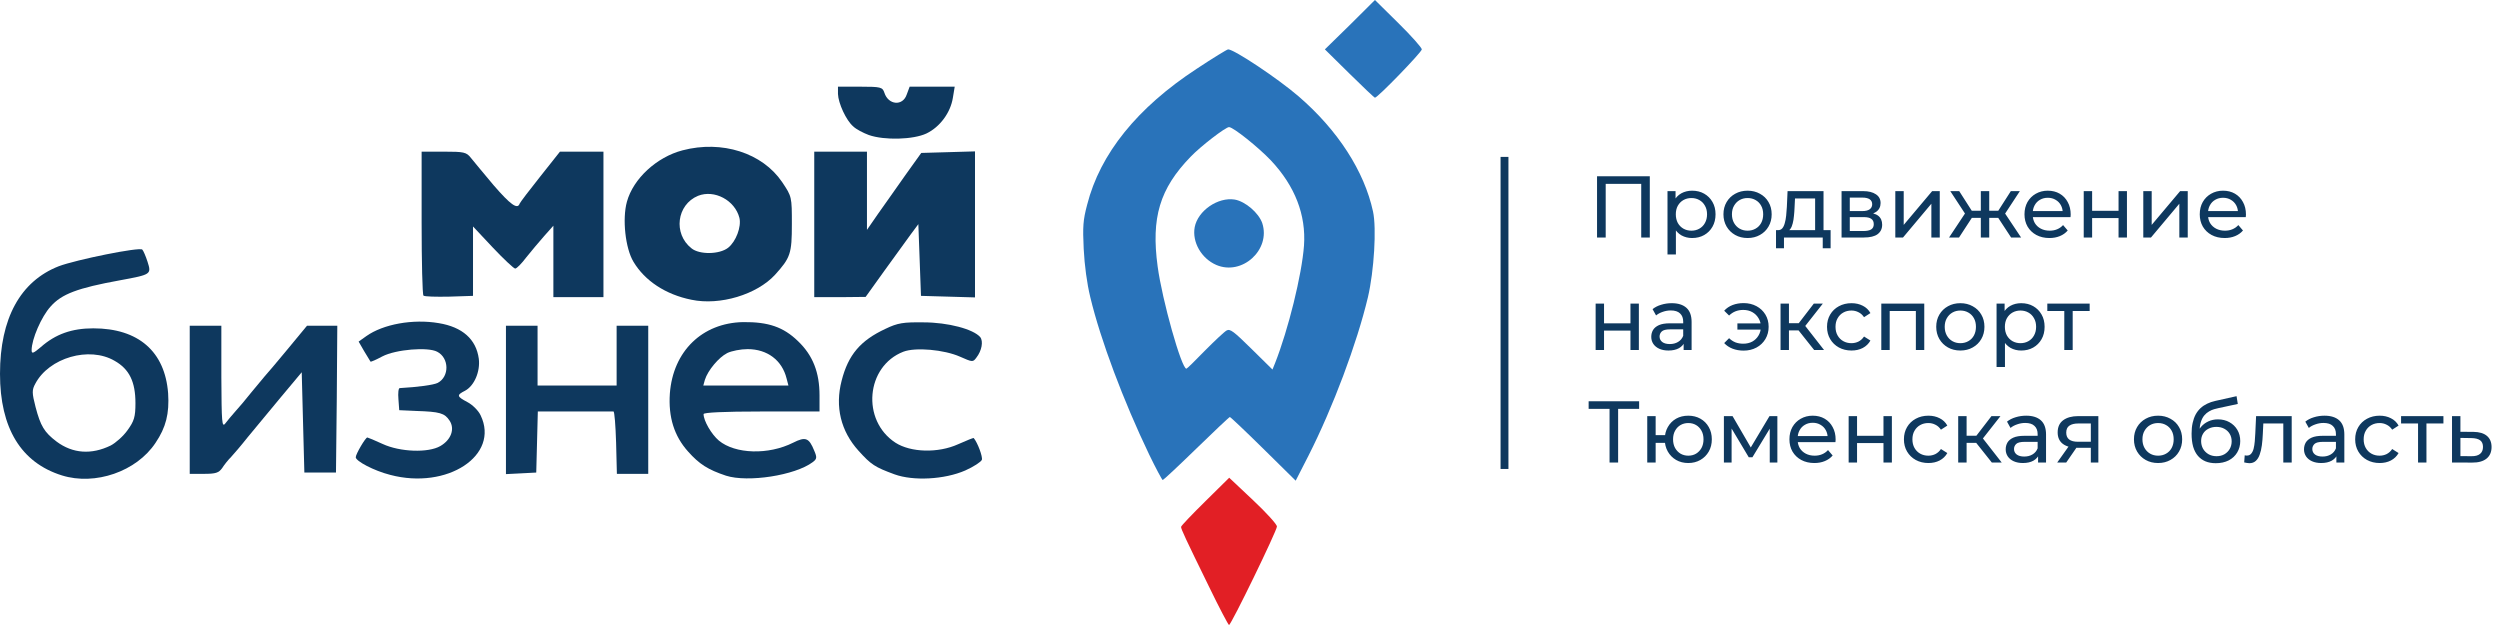 <svg width="200" height="50" viewBox="0 0 200 50" fill="none" xmlns="http://www.w3.org/2000/svg">
<path d="M4.954 38.033C1.686 37.014 0 34.25 0 29.905C0 25.477 1.623 22.505 4.701 21.299C6.071 20.779 11.194 19.74 11.384 19.968C11.468 20.052 11.658 20.488 11.805 20.945C12.122 21.943 12.101 21.964 9.613 22.421C6.177 23.045 4.933 23.523 4.048 24.521C3.31 25.332 2.53 27.14 2.53 28.013C2.53 28.325 2.656 28.284 3.268 27.764C4.448 26.724 5.755 26.267 7.463 26.267C11.068 26.267 13.197 28.117 13.45 31.464C13.555 33.085 13.281 34.187 12.438 35.434C10.92 37.721 7.61 38.864 4.954 38.033ZM8.854 35.642C9.255 35.434 9.866 34.894 10.203 34.416C10.73 33.688 10.836 33.356 10.836 32.254C10.836 30.549 10.351 29.531 9.17 28.866C7.146 27.681 3.921 28.616 2.825 30.695C2.551 31.194 2.551 31.422 2.846 32.566C3.246 34.083 3.542 34.582 4.532 35.331C5.818 36.287 7.315 36.391 8.854 35.642Z" fill="#0E385E"/>
<path d="M31.221 37.991C29.914 37.659 28.459 36.889 28.459 36.578C28.459 36.328 29.239 34.998 29.387 34.998C29.429 34.998 29.977 35.226 30.61 35.517C32.001 36.162 34.257 36.245 35.227 35.684C36.091 35.185 36.407 34.312 35.964 33.647C35.564 33.044 35.184 32.94 33.308 32.877L31.938 32.815L31.875 31.942C31.832 31.443 31.875 31.048 31.98 31.048C33.435 30.965 34.678 30.799 35.016 30.632C35.964 30.134 35.943 28.637 34.974 28.138C34.236 27.743 31.664 27.951 30.589 28.512C30.083 28.782 29.661 28.969 29.64 28.928C29.619 28.886 29.387 28.512 29.134 28.096L28.691 27.327L29.303 26.891C30.652 25.934 33.034 25.498 35.1 25.851C36.997 26.163 38.093 27.14 38.304 28.699C38.431 29.718 37.946 30.861 37.208 31.256C36.512 31.609 36.534 31.713 37.398 32.171C37.798 32.379 38.283 32.857 38.452 33.231C39.991 36.432 35.775 39.197 31.221 37.991Z" fill="#0E385E"/>
<path d="M58.078 38.054C56.645 37.575 55.949 37.139 55.043 36.12C53.925 34.873 53.462 33.356 53.588 31.485C53.841 28.096 56.181 25.831 59.449 25.768C61.472 25.747 62.674 26.163 63.834 27.286C65.035 28.429 65.562 29.801 65.562 31.63V32.919H60.924C57.867 32.919 56.286 33.002 56.286 33.127C56.286 33.667 56.919 34.748 57.509 35.247C58.816 36.328 61.472 36.411 63.454 35.414C64.445 34.915 64.719 35.019 65.14 36.058C65.373 36.599 65.351 36.723 65.014 36.973C63.602 38.033 59.828 38.615 58.078 38.054ZM62.927 30.279C62.569 28.824 61.388 27.93 59.807 27.93C59.259 27.93 58.521 28.076 58.184 28.242C57.509 28.575 56.624 29.635 56.392 30.383L56.265 30.84H59.66H63.074L62.927 30.279Z" fill="#0E385E"/>
<path d="M71.57 37.95C69.989 37.368 69.694 37.181 68.682 36.058C67.27 34.499 66.785 32.545 67.333 30.445C67.86 28.387 68.83 27.244 70.832 26.309C71.823 25.831 72.266 25.768 73.889 25.789C75.829 25.789 77.874 26.329 78.422 26.974C78.674 27.306 78.548 28.055 78.106 28.616C77.831 28.99 77.789 28.969 76.798 28.533C75.534 27.972 73.235 27.764 72.266 28.138C69.273 29.302 68.893 33.626 71.633 35.414C72.856 36.203 75.049 36.266 76.651 35.538C77.304 35.247 77.874 35.019 77.894 35.039C78.211 35.414 78.633 36.557 78.548 36.786C78.485 36.952 77.874 37.347 77.22 37.638C75.555 38.365 73.067 38.49 71.57 37.95Z" fill="#0E385E"/>
<path d="M15.178 31.984V26.059H16.443H17.708V30.175C17.729 33.792 17.75 34.229 18.024 33.875C18.193 33.647 18.551 33.231 18.804 32.94C19.078 32.649 19.669 31.942 20.132 31.36C20.596 30.799 21.081 30.217 21.186 30.092C21.313 29.967 22.114 29.011 22.978 27.972L24.559 26.059H25.782H26.984L26.942 31.942L26.878 37.804H25.613H24.349L24.243 33.792L24.138 29.78L22.451 31.797C21.524 32.919 20.343 34.333 19.816 34.977C19.31 35.621 18.699 36.328 18.488 36.557C18.256 36.786 17.94 37.181 17.771 37.451C17.497 37.825 17.265 37.908 16.317 37.908H15.178V31.984Z" fill="#0E385E"/>
<path d="M40.476 31.984V26.059H41.741H43.005V28.45V30.84H46.168H49.33V28.45V26.059H50.595H51.859V31.984V37.908H50.595H49.351L49.288 35.414C49.245 34.042 49.161 32.919 49.077 32.919C48.971 32.919 47.58 32.919 45.957 32.919H43.026L42.963 35.372L42.9 37.804L41.698 37.867L40.476 37.929V31.984Z" fill="#0E385E"/>
<path d="M55.317 23.98C53.251 23.565 51.586 22.463 50.679 20.945C50.026 19.864 49.773 17.515 50.152 16.143C50.658 14.293 52.534 12.568 54.6 12.027C57.762 11.196 60.988 12.235 62.569 14.564C63.349 15.728 63.349 15.748 63.349 17.931C63.349 20.28 63.243 20.613 62 21.985C60.545 23.565 57.594 24.459 55.317 23.98ZM58.247 19.823C58.88 19.324 59.322 18.139 59.154 17.432C58.795 16.019 57.151 15.146 55.844 15.665C54.136 16.372 53.841 18.7 55.317 19.864C55.949 20.384 57.551 20.363 58.247 19.823Z" fill="#0E385E"/>
<path d="M33.877 23.648C33.793 23.565 33.73 20.945 33.73 17.806V12.132H35.501C37.124 12.132 37.313 12.173 37.672 12.63C37.883 12.901 38.705 13.878 39.485 14.813C40.834 16.372 41.403 16.788 41.572 16.289C41.614 16.185 42.352 15.208 43.216 14.127L44.797 12.132H46.547H48.276V17.952V23.773H46.273H44.27V20.925V18.056L43.532 18.887C43.132 19.345 42.478 20.114 42.099 20.592C41.741 21.07 41.34 21.486 41.214 21.486C41.108 21.486 40.286 20.717 39.422 19.802L37.841 18.118V20.883V23.669L35.943 23.731C34.889 23.752 33.962 23.731 33.877 23.648Z" fill="#0E385E"/>
<path d="M65.14 17.952V12.132H67.249H69.357V15.27V18.389L70.263 17.079C70.769 16.351 71.76 14.979 72.435 14.002L73.7 12.235L75.85 12.173L78 12.111V17.952V23.793L75.85 23.731L73.678 23.669L73.573 20.8L73.468 17.931L72.835 18.784C72.498 19.241 71.549 20.55 70.727 21.694L69.251 23.752L67.207 23.773H65.14V17.952Z" fill="#0E385E"/>
<path d="M69.504 10.801C69.061 10.635 68.493 10.344 68.261 10.115C67.691 9.637 67.059 8.244 67.038 7.517V6.934H68.809C70.474 6.934 70.601 6.976 70.748 7.413C71.064 8.41 72.224 8.514 72.54 7.558L72.772 6.934H74.564H76.377L76.229 7.828C76.04 9.013 75.196 10.157 74.121 10.676C73.067 11.175 70.748 11.238 69.504 10.801Z" fill="#0E385E"/>
<path d="M96.684 46.857C94.826 43.059 94.486 42.336 94.486 42.151C94.486 42.067 95.355 41.16 96.412 40.118L98.337 38.218L100.247 40.017C101.303 41.008 102.156 41.95 102.156 42.118C102.156 42.454 98.491 50 98.321 50C98.269 50 97.519 48.588 96.684 46.857Z" fill="#E21F25"/>
<path d="M91.929 36.353C89.867 32.05 88.043 27.193 87.225 23.782C86.952 22.655 86.765 21.244 86.696 19.916C86.611 18.118 86.645 17.613 86.969 16.387C88.009 12.286 90.992 8.605 95.747 5.496C97.042 4.639 98.167 3.95 98.252 3.95C98.73 3.95 102.241 6.286 103.894 7.714C107.03 10.42 109.144 13.697 109.842 16.924C110.132 18.252 109.928 21.664 109.433 23.782C108.547 27.496 106.638 32.588 104.678 36.454L103.655 38.454L101.081 35.916C99.65 34.504 98.44 33.361 98.389 33.361C98.338 33.361 97.128 34.504 95.713 35.882C94.281 37.277 93.071 38.403 93.02 38.403C92.969 38.403 92.475 37.479 91.929 36.353ZM96.395 28.05C97.179 27.261 97.946 26.538 98.133 26.437C98.406 26.286 98.696 26.504 100.127 27.916L101.798 29.563L102.002 29.059C103.059 26.387 104.149 21.983 104.32 19.647C104.491 17.193 103.604 14.891 101.678 12.84C100.69 11.798 98.662 10.168 98.321 10.168C98.048 10.168 96.053 11.697 95.236 12.555C92.781 15.092 92.082 17.412 92.611 21.311C92.969 24 94.52 29.496 94.912 29.496C94.963 29.496 95.628 28.84 96.395 28.05Z" fill="#2973BA"/>
<path d="M97.298 21.193C96.105 20.672 95.355 19.361 95.577 18.168C95.832 16.857 97.434 15.748 98.781 15.966C99.633 16.118 100.69 17.025 100.98 17.849C101.678 19.983 99.36 22.084 97.298 21.193Z" fill="#2973BA"/>
<path d="M107.95 5.882L105.99 3.95L108.002 1.983L109.996 0L111.87 1.849C112.893 2.857 113.745 3.815 113.745 3.95C113.745 4.168 110.217 7.815 109.996 7.815C109.944 7.815 109.024 6.941 107.95 5.882Z" fill="#2973BA"/>
<path d="M127.763 19V14.1H131.984V19H131.298V14.527L131.466 14.709H128.281L128.456 14.527V19H127.763ZM135.367 19.042C135.059 19.042 134.777 18.972 134.52 18.832C134.268 18.687 134.065 18.475 133.911 18.195C133.762 17.915 133.687 17.565 133.687 17.145C133.687 16.725 133.759 16.375 133.904 16.095C134.053 15.815 134.254 15.605 134.506 15.465C134.763 15.325 135.05 15.255 135.367 15.255C135.731 15.255 136.053 15.334 136.333 15.493C136.613 15.652 136.835 15.873 136.998 16.158C137.161 16.438 137.243 16.767 137.243 17.145C137.243 17.523 137.161 17.854 136.998 18.139C136.835 18.424 136.613 18.645 136.333 18.804C136.053 18.963 135.731 19.042 135.367 19.042ZM133.4 20.358V15.29H134.044V16.291L134.002 17.152L134.072 18.013V20.358H133.4ZM135.311 18.454C135.549 18.454 135.761 18.4 135.948 18.293C136.139 18.186 136.289 18.034 136.396 17.838C136.508 17.637 136.564 17.406 136.564 17.145C136.564 16.879 136.508 16.65 136.396 16.459C136.289 16.263 136.139 16.111 135.948 16.004C135.761 15.897 135.549 15.843 135.311 15.843C135.078 15.843 134.865 15.897 134.674 16.004C134.487 16.111 134.338 16.263 134.226 16.459C134.119 16.65 134.065 16.879 134.065 17.145C134.065 17.406 134.119 17.637 134.226 17.838C134.338 18.034 134.487 18.186 134.674 18.293C134.865 18.4 135.078 18.454 135.311 18.454ZM139.808 19.042C139.435 19.042 139.104 18.96 138.814 18.797C138.525 18.634 138.296 18.41 138.128 18.125C137.96 17.836 137.876 17.509 137.876 17.145C137.876 16.776 137.96 16.45 138.128 16.165C138.296 15.88 138.525 15.659 138.814 15.5C139.104 15.337 139.435 15.255 139.808 15.255C140.177 15.255 140.506 15.337 140.795 15.5C141.089 15.659 141.318 15.88 141.481 16.165C141.649 16.445 141.733 16.772 141.733 17.145C141.733 17.514 141.649 17.84 141.481 18.125C141.318 18.41 141.089 18.634 140.795 18.797C140.506 18.96 140.177 19.042 139.808 19.042ZM139.808 18.454C140.046 18.454 140.259 18.4 140.445 18.293C140.637 18.186 140.786 18.034 140.893 17.838C141.001 17.637 141.054 17.406 141.054 17.145C141.054 16.879 141.001 16.65 140.893 16.459C140.786 16.263 140.637 16.111 140.445 16.004C140.259 15.897 140.046 15.843 139.808 15.843C139.57 15.843 139.358 15.897 139.171 16.004C138.985 16.111 138.835 16.263 138.723 16.459C138.611 16.65 138.555 16.879 138.555 17.145C138.555 17.406 138.611 17.637 138.723 17.838C138.835 18.034 138.985 18.186 139.171 18.293C139.358 18.4 139.57 18.454 139.808 18.454ZM145.21 18.685V15.878H143.6L143.565 16.592C143.556 16.825 143.54 17.052 143.516 17.271C143.498 17.486 143.465 17.684 143.418 17.866C143.376 18.048 143.313 18.197 143.229 18.314C143.145 18.431 143.033 18.503 142.893 18.531L142.228 18.412C142.373 18.417 142.49 18.37 142.578 18.272C142.667 18.169 142.735 18.029 142.781 17.852C142.833 17.675 142.87 17.474 142.893 17.25C142.917 17.021 142.935 16.786 142.949 16.543L143.005 15.29H145.882V18.685H145.21ZM142.081 19.861V18.412H146.449V19.861H145.819V19H142.718V19.861H142.081ZM147.325 19V15.29H149.047C149.481 15.29 149.821 15.374 150.069 15.542C150.321 15.705 150.447 15.939 150.447 16.242C150.447 16.545 150.328 16.781 150.09 16.949C149.856 17.112 149.546 17.194 149.159 17.194L149.264 17.012C149.707 17.012 150.036 17.094 150.251 17.257C150.465 17.42 150.573 17.661 150.573 17.978C150.573 18.3 150.451 18.552 150.209 18.734C149.971 18.911 149.604 19 149.11 19H147.325ZM147.983 18.482H149.061C149.341 18.482 149.551 18.44 149.691 18.356C149.831 18.267 149.901 18.127 149.901 17.936C149.901 17.74 149.835 17.598 149.705 17.509C149.579 17.416 149.378 17.369 149.103 17.369H147.983V18.482ZM147.983 16.886H148.991C149.247 16.886 149.441 16.839 149.572 16.746C149.707 16.648 149.775 16.513 149.775 16.34C149.775 16.163 149.707 16.03 149.572 15.941C149.441 15.852 149.247 15.808 148.991 15.808H147.983V16.886ZM151.625 19V15.29H152.297V17.992L154.572 15.29H155.181V19H154.509V16.298L152.241 19H151.625ZM160.888 19L159.705 17.194L160.258 16.858L161.686 19H160.888ZM158.935 17.432V16.858H160.139V17.432H158.935ZM160.321 17.222L159.684 17.138L160.867 15.29H161.588L160.321 17.222ZM156.723 19H155.925L157.346 16.858L157.899 17.194L156.723 19ZM159.138 19H158.466V15.29H159.138V19ZM158.669 17.432H157.472V16.858H158.669V17.432ZM157.29 17.222L156.023 15.29H156.737L157.92 17.138L157.29 17.222ZM163.954 19.042C163.558 19.042 163.208 18.96 162.904 18.797C162.606 18.634 162.372 18.41 162.204 18.125C162.041 17.84 161.959 17.514 161.959 17.145C161.959 16.776 162.039 16.45 162.197 16.165C162.361 15.88 162.582 15.659 162.862 15.5C163.147 15.337 163.467 15.255 163.821 15.255C164.181 15.255 164.498 15.334 164.773 15.493C165.049 15.652 165.263 15.876 165.417 16.165C165.576 16.45 165.655 16.783 165.655 17.166C165.655 17.194 165.653 17.227 165.648 17.264C165.648 17.301 165.646 17.336 165.641 17.369H162.484V16.886H165.291L165.018 17.054C165.023 16.816 164.974 16.604 164.871 16.417C164.769 16.23 164.626 16.086 164.444 15.983C164.267 15.876 164.059 15.822 163.821 15.822C163.588 15.822 163.38 15.876 163.198 15.983C163.016 16.086 162.874 16.233 162.771 16.424C162.669 16.611 162.617 16.825 162.617 17.068V17.18C162.617 17.427 162.673 17.649 162.785 17.845C162.902 18.036 163.063 18.186 163.268 18.293C163.474 18.4 163.709 18.454 163.975 18.454C164.195 18.454 164.393 18.417 164.57 18.342C164.752 18.267 164.911 18.155 165.046 18.006L165.417 18.44C165.249 18.636 165.039 18.785 164.787 18.888C164.54 18.991 164.262 19.042 163.954 19.042ZM166.698 19V15.29H167.37V16.865H169.484V15.29H170.156V19H169.484V17.446H167.37V19H166.698ZM171.463 19V15.29H172.135V17.992L174.41 15.29H175.019V19H174.347V16.298L172.079 19H171.463ZM177.975 19.042C177.578 19.042 177.228 18.96 176.925 18.797C176.626 18.634 176.393 18.41 176.225 18.125C176.062 17.84 175.98 17.514 175.98 17.145C175.98 16.776 176.059 16.45 176.218 16.165C176.381 15.88 176.603 15.659 176.883 15.5C177.168 15.337 177.487 15.255 177.842 15.255C178.201 15.255 178.519 15.334 178.794 15.493C179.069 15.652 179.284 15.876 179.438 16.165C179.597 16.45 179.676 16.783 179.676 17.166C179.676 17.194 179.674 17.227 179.669 17.264C179.669 17.301 179.667 17.336 179.662 17.369H176.505V16.886H179.312L179.039 17.054C179.044 16.816 178.995 16.604 178.892 16.417C178.789 16.23 178.647 16.086 178.465 15.983C178.288 15.876 178.08 15.822 177.842 15.822C177.609 15.822 177.401 15.876 177.219 15.983C177.037 16.086 176.895 16.233 176.792 16.424C176.689 16.611 176.638 16.825 176.638 17.068V17.18C176.638 17.427 176.694 17.649 176.806 17.845C176.923 18.036 177.084 18.186 177.289 18.293C177.494 18.4 177.73 18.454 177.996 18.454C178.215 18.454 178.414 18.417 178.591 18.342C178.773 18.267 178.932 18.155 179.067 18.006L179.438 18.44C179.27 18.636 179.06 18.785 178.808 18.888C178.561 18.991 178.283 19.042 177.975 19.042ZM127.651 28V24.29H128.323V25.865H130.437V24.29H131.109V28H130.437V26.446H128.323V28H127.651ZM134.691 28V27.216L134.656 27.069V25.732C134.656 25.447 134.572 25.228 134.404 25.074C134.24 24.915 133.993 24.836 133.662 24.836C133.442 24.836 133.228 24.873 133.018 24.948C132.808 25.018 132.63 25.114 132.486 25.235L132.206 24.731C132.397 24.577 132.626 24.46 132.892 24.381C133.162 24.297 133.445 24.255 133.739 24.255C134.247 24.255 134.639 24.379 134.915 24.626C135.19 24.873 135.328 25.251 135.328 25.76V28H134.691ZM133.473 28.042C133.197 28.042 132.955 27.995 132.745 27.902C132.539 27.809 132.381 27.68 132.269 27.517C132.157 27.349 132.101 27.16 132.101 26.95C132.101 26.749 132.147 26.567 132.241 26.404C132.339 26.241 132.495 26.11 132.71 26.012C132.929 25.914 133.223 25.865 133.592 25.865H134.768V26.348H133.62C133.284 26.348 133.057 26.404 132.941 26.516C132.824 26.628 132.766 26.763 132.766 26.922C132.766 27.104 132.838 27.251 132.983 27.363C133.127 27.47 133.328 27.524 133.585 27.524C133.837 27.524 134.056 27.468 134.243 27.356C134.434 27.244 134.572 27.081 134.656 26.866L134.789 27.328C134.7 27.547 134.544 27.722 134.32 27.853C134.096 27.979 133.813 28.042 133.473 28.042ZM138.992 26.369V25.872H141.071V26.369H138.992ZM139.489 24.248C139.871 24.248 140.214 24.33 140.518 24.493C140.821 24.656 141.059 24.88 141.232 25.165C141.404 25.45 141.491 25.776 141.491 26.145C141.491 26.509 141.404 26.836 141.232 27.125C141.059 27.414 140.821 27.641 140.518 27.804C140.214 27.967 139.871 28.049 139.489 28.049C139.171 28.049 138.877 27.998 138.607 27.895C138.341 27.792 138.117 27.643 137.935 27.447L138.327 27.055C138.481 27.204 138.651 27.316 138.838 27.391C139.029 27.461 139.237 27.496 139.461 27.496C139.731 27.496 139.972 27.44 140.182 27.328C140.392 27.211 140.557 27.05 140.679 26.845C140.805 26.64 140.868 26.406 140.868 26.145C140.868 25.884 140.805 25.653 140.679 25.452C140.557 25.247 140.392 25.086 140.182 24.969C139.972 24.852 139.731 24.794 139.461 24.794C139.237 24.794 139.029 24.831 138.838 24.906C138.651 24.981 138.481 25.093 138.327 25.242L137.935 24.857C138.117 24.656 138.341 24.505 138.607 24.402C138.877 24.299 139.171 24.248 139.489 24.248ZM145.132 28L143.697 26.194L144.25 25.858L145.923 28H145.132ZM142.444 28V24.29H143.116V28H142.444ZM142.913 26.432V25.858H144.138V26.432H142.913ZM144.306 26.222L143.683 26.138L145.104 24.29H145.825L144.306 26.222ZM148.122 28.042C147.744 28.042 147.405 27.96 147.107 27.797C146.813 27.634 146.582 27.41 146.414 27.125C146.246 26.84 146.162 26.514 146.162 26.145C146.162 25.776 146.246 25.45 146.414 25.165C146.582 24.88 146.813 24.659 147.107 24.5C147.405 24.337 147.744 24.255 148.122 24.255C148.458 24.255 148.756 24.323 149.018 24.458C149.284 24.589 149.489 24.785 149.634 25.046L149.123 25.375C149.001 25.193 148.852 25.06 148.675 24.976C148.502 24.887 148.315 24.843 148.115 24.843C147.872 24.843 147.655 24.897 147.464 25.004C147.272 25.111 147.121 25.263 147.009 25.459C146.897 25.65 146.841 25.879 146.841 26.145C146.841 26.411 146.897 26.642 147.009 26.838C147.121 27.034 147.272 27.186 147.464 27.293C147.655 27.4 147.872 27.454 148.115 27.454C148.315 27.454 148.502 27.412 148.675 27.328C148.852 27.239 149.001 27.104 149.123 26.922L149.634 27.244C149.489 27.501 149.284 27.699 149.018 27.839C148.756 27.974 148.458 28.042 148.122 28.042ZM150.504 28V24.29H153.941V28H153.269V24.71L153.43 24.878H151.015L151.176 24.71V28H150.504ZM156.83 28.042C156.457 28.042 156.125 27.96 155.836 27.797C155.547 27.634 155.318 27.41 155.15 27.125C154.982 26.836 154.898 26.509 154.898 26.145C154.898 25.776 154.982 25.45 155.15 25.165C155.318 24.88 155.547 24.659 155.836 24.5C156.125 24.337 156.457 24.255 156.83 24.255C157.199 24.255 157.528 24.337 157.817 24.5C158.111 24.659 158.34 24.88 158.503 25.165C158.671 25.445 158.755 25.772 158.755 26.145C158.755 26.514 158.671 26.84 158.503 27.125C158.34 27.41 158.111 27.634 157.817 27.797C157.528 27.96 157.199 28.042 156.83 28.042ZM156.83 27.454C157.068 27.454 157.28 27.4 157.467 27.293C157.658 27.186 157.808 27.034 157.915 26.838C158.022 26.637 158.076 26.406 158.076 26.145C158.076 25.879 158.022 25.65 157.915 25.459C157.808 25.263 157.658 25.111 157.467 25.004C157.28 24.897 157.068 24.843 156.83 24.843C156.592 24.843 156.38 24.897 156.193 25.004C156.006 25.111 155.857 25.263 155.745 25.459C155.633 25.65 155.577 25.879 155.577 26.145C155.577 26.406 155.633 26.637 155.745 26.838C155.857 27.034 156.006 27.186 156.193 27.293C156.38 27.4 156.592 27.454 156.83 27.454ZM161.692 28.042C161.384 28.042 161.102 27.972 160.845 27.832C160.593 27.687 160.39 27.475 160.236 27.195C160.087 26.915 160.012 26.565 160.012 26.145C160.012 25.725 160.085 25.375 160.229 25.095C160.379 24.815 160.579 24.605 160.831 24.465C161.088 24.325 161.375 24.255 161.692 24.255C162.056 24.255 162.378 24.334 162.658 24.493C162.938 24.652 163.16 24.873 163.323 25.158C163.487 25.438 163.568 25.767 163.568 26.145C163.568 26.523 163.487 26.854 163.323 27.139C163.16 27.424 162.938 27.645 162.658 27.804C162.378 27.963 162.056 28.042 161.692 28.042ZM159.725 29.358V24.29H160.369V25.291L160.327 26.152L160.397 27.013V29.358H159.725ZM161.636 27.454C161.874 27.454 162.087 27.4 162.273 27.293C162.465 27.186 162.614 27.034 162.721 26.838C162.833 26.637 162.889 26.406 162.889 26.145C162.889 25.879 162.833 25.65 162.721 25.459C162.614 25.263 162.465 25.111 162.273 25.004C162.087 24.897 161.874 24.843 161.636 24.843C161.403 24.843 161.191 24.897 160.999 25.004C160.813 25.111 160.663 25.263 160.551 25.459C160.444 25.65 160.39 25.879 160.39 26.145C160.39 26.406 160.444 26.637 160.551 26.838C160.663 27.034 160.813 27.186 160.999 27.293C161.191 27.4 161.403 27.454 161.636 27.454ZM165.143 28V24.703L165.311 24.878H163.785V24.29H167.173V24.878H165.654L165.815 24.703V28H165.143ZM128.764 37V32.527L128.939 32.709H127.091V32.1H131.13V32.709H129.282L129.45 32.527V37H128.764ZM131.78 37V33.29H132.452V34.809H133.572V35.432H132.452V37H131.78ZM135.063 37.042C134.699 37.042 134.375 36.96 134.09 36.797C133.81 36.634 133.588 36.41 133.425 36.125C133.262 35.836 133.18 35.509 133.18 35.145C133.18 34.776 133.262 34.45 133.425 34.165C133.588 33.876 133.81 33.652 134.09 33.493C134.375 33.334 134.699 33.255 135.063 33.255C135.422 33.255 135.744 33.334 136.029 33.493C136.314 33.652 136.538 33.876 136.701 34.165C136.864 34.45 136.946 34.776 136.946 35.145C136.946 35.514 136.864 35.84 136.701 36.125C136.538 36.41 136.314 36.634 136.029 36.797C135.744 36.96 135.422 37.042 135.063 37.042ZM135.063 36.454C135.296 36.454 135.504 36.4 135.686 36.293C135.868 36.181 136.013 36.029 136.12 35.838C136.227 35.642 136.281 35.411 136.281 35.145C136.281 34.879 136.227 34.65 136.12 34.459C136.013 34.263 135.868 34.111 135.686 34.004C135.504 33.897 135.296 33.843 135.063 33.843C134.834 33.843 134.627 33.897 134.44 34.004C134.258 34.111 134.113 34.263 134.006 34.459C133.899 34.65 133.845 34.879 133.845 35.145C133.845 35.411 133.899 35.642 134.006 35.838C134.113 36.029 134.258 36.181 134.44 36.293C134.627 36.4 134.834 36.454 135.063 36.454ZM137.912 37V33.29H138.605L140.201 36.034H139.921L141.559 33.29H142.189V37H141.58V34.046L141.692 34.109L140.194 36.58H139.9L138.395 34.06L138.528 34.032V37H137.912ZM145.149 37.042C144.752 37.042 144.402 36.96 144.099 36.797C143.8 36.634 143.567 36.41 143.399 36.125C143.235 35.84 143.154 35.514 143.154 35.145C143.154 34.776 143.233 34.45 143.392 34.165C143.555 33.88 143.777 33.659 144.057 33.5C144.341 33.337 144.661 33.255 145.016 33.255C145.375 33.255 145.692 33.334 145.968 33.493C146.243 33.652 146.458 33.876 146.612 34.165C146.77 34.45 146.85 34.783 146.85 35.166C146.85 35.194 146.847 35.227 146.843 35.264C146.843 35.301 146.84 35.336 146.836 35.369H143.679V34.886H146.486L146.213 35.054C146.217 34.816 146.168 34.604 146.066 34.417C145.963 34.23 145.821 34.086 145.639 33.983C145.461 33.876 145.254 33.822 145.016 33.822C144.782 33.822 144.575 33.876 144.393 33.983C144.211 34.086 144.068 34.233 143.966 34.424C143.863 34.611 143.812 34.825 143.812 35.068V35.18C143.812 35.427 143.868 35.649 143.98 35.845C144.096 36.036 144.257 36.186 144.463 36.293C144.668 36.4 144.904 36.454 145.17 36.454C145.389 36.454 145.587 36.417 145.765 36.342C145.947 36.267 146.105 36.155 146.241 36.006L146.612 36.44C146.444 36.636 146.234 36.785 145.982 36.888C145.734 36.991 145.457 37.042 145.149 37.042ZM147.892 37V33.29H148.564V34.865H150.678V33.29H151.35V37H150.678V35.446H148.564V37H147.892ZM154.274 37.042C153.896 37.042 153.558 36.96 153.259 36.797C152.965 36.634 152.734 36.41 152.566 36.125C152.398 35.84 152.314 35.514 152.314 35.145C152.314 34.776 152.398 34.45 152.566 34.165C152.734 33.88 152.965 33.659 153.259 33.5C153.558 33.337 153.896 33.255 154.274 33.255C154.61 33.255 154.909 33.323 155.17 33.458C155.436 33.589 155.641 33.785 155.786 34.046L155.275 34.375C155.154 34.193 155.004 34.06 154.827 33.976C154.654 33.887 154.468 33.843 154.267 33.843C154.024 33.843 153.807 33.897 153.616 34.004C153.425 34.111 153.273 34.263 153.161 34.459C153.049 34.65 152.993 34.879 152.993 35.145C152.993 35.411 153.049 35.642 153.161 35.838C153.273 36.034 153.425 36.186 153.616 36.293C153.807 36.4 154.024 36.454 154.267 36.454C154.468 36.454 154.654 36.412 154.827 36.328C155.004 36.239 155.154 36.104 155.275 35.922L155.786 36.244C155.641 36.501 155.436 36.699 155.17 36.839C154.909 36.974 154.61 37.042 154.274 37.042ZM159.344 37L157.909 35.194L158.462 34.858L160.135 37H159.344ZM156.656 37V33.29H157.328V37H156.656ZM157.125 35.432V34.858H158.35V35.432H157.125ZM158.518 35.222L157.895 35.138L159.316 33.29H160.037L158.518 35.222ZM163.046 37V36.216L163.011 36.069V34.732C163.011 34.447 162.927 34.228 162.759 34.074C162.596 33.915 162.348 33.836 162.017 33.836C161.798 33.836 161.583 33.873 161.373 33.948C161.163 34.018 160.986 34.114 160.841 34.235L160.561 33.731C160.752 33.577 160.981 33.46 161.247 33.381C161.518 33.297 161.8 33.255 162.094 33.255C162.603 33.255 162.995 33.379 163.27 33.626C163.545 33.873 163.683 34.251 163.683 34.76V37H163.046ZM161.828 37.042C161.553 37.042 161.31 36.995 161.1 36.902C160.895 36.809 160.736 36.68 160.624 36.517C160.512 36.349 160.456 36.16 160.456 35.95C160.456 35.749 160.503 35.567 160.596 35.404C160.694 35.241 160.85 35.11 161.065 35.012C161.284 34.914 161.578 34.865 161.947 34.865H163.123V35.348H161.975C161.639 35.348 161.413 35.404 161.296 35.516C161.179 35.628 161.121 35.763 161.121 35.922C161.121 36.104 161.193 36.251 161.338 36.363C161.483 36.47 161.683 36.524 161.94 36.524C162.192 36.524 162.411 36.468 162.598 36.356C162.789 36.244 162.927 36.081 163.011 35.866L163.144 36.328C163.055 36.547 162.899 36.722 162.675 36.853C162.451 36.979 162.169 37.042 161.828 37.042ZM167.266 37V35.698L167.371 35.824H166.188C165.694 35.824 165.306 35.719 165.026 35.509C164.751 35.299 164.613 34.993 164.613 34.592C164.613 34.163 164.76 33.838 165.054 33.619C165.353 33.4 165.75 33.29 166.244 33.29H167.868V37H167.266ZM164.578 37L165.586 35.579H166.279L165.299 37H164.578ZM167.266 35.488V33.689L167.371 33.878H166.265C165.957 33.878 165.719 33.936 165.551 34.053C165.383 34.165 165.299 34.352 165.299 34.613C165.299 35.098 165.612 35.341 166.237 35.341H167.371L167.266 35.488ZM172.648 37.042C172.275 37.042 171.944 36.96 171.654 36.797C171.365 36.634 171.136 36.41 170.968 36.125C170.8 35.836 170.716 35.509 170.716 35.145C170.716 34.776 170.8 34.45 170.968 34.165C171.136 33.88 171.365 33.659 171.654 33.5C171.944 33.337 172.275 33.255 172.648 33.255C173.017 33.255 173.346 33.337 173.635 33.5C173.929 33.659 174.158 33.88 174.321 34.165C174.489 34.445 174.573 34.772 174.573 35.145C174.573 35.514 174.489 35.84 174.321 36.125C174.158 36.41 173.929 36.634 173.635 36.797C173.346 36.96 173.017 37.042 172.648 37.042ZM172.648 36.454C172.886 36.454 173.099 36.4 173.285 36.293C173.477 36.186 173.626 36.034 173.733 35.838C173.841 35.637 173.894 35.406 173.894 35.145C173.894 34.879 173.841 34.65 173.733 34.459C173.626 34.263 173.477 34.111 173.285 34.004C173.099 33.897 172.886 33.843 172.648 33.843C172.41 33.843 172.198 33.897 172.011 34.004C171.825 34.111 171.675 34.263 171.563 34.459C171.451 34.65 171.395 34.879 171.395 35.145C171.395 35.406 171.451 35.637 171.563 35.838C171.675 36.034 171.825 36.186 172.011 36.293C172.198 36.4 172.41 36.454 172.648 36.454ZM177.259 37.056C176.951 37.056 176.678 37.007 176.44 36.909C176.206 36.811 176.006 36.666 175.838 36.475C175.67 36.279 175.541 36.034 175.453 35.74C175.369 35.441 175.327 35.091 175.327 34.69C175.327 34.373 175.355 34.088 175.411 33.836C175.467 33.584 175.546 33.36 175.649 33.164C175.756 32.968 175.887 32.798 176.041 32.653C176.199 32.508 176.377 32.389 176.573 32.296C176.773 32.198 176.993 32.123 177.231 32.072L178.925 31.694L179.023 32.317L177.462 32.653C177.368 32.672 177.256 32.7 177.126 32.737C176.995 32.774 176.862 32.833 176.727 32.912C176.591 32.987 176.465 33.092 176.349 33.227C176.232 33.362 176.139 33.54 176.069 33.759C175.999 33.974 175.964 34.24 175.964 34.557C175.964 34.646 175.966 34.713 175.971 34.76C175.975 34.807 175.98 34.853 175.985 34.9C175.994 34.947 176.001 35.017 176.006 35.11L175.726 34.823C175.8 34.566 175.919 34.342 176.083 34.151C176.246 33.96 176.442 33.813 176.671 33.71C176.904 33.603 177.158 33.549 177.434 33.549C177.779 33.549 178.085 33.624 178.351 33.773C178.621 33.922 178.834 34.128 178.988 34.389C179.142 34.65 179.219 34.949 179.219 35.285C179.219 35.626 179.137 35.931 178.974 36.202C178.815 36.468 178.589 36.678 178.295 36.832C178.001 36.981 177.655 37.056 177.259 37.056ZM177.322 36.496C177.56 36.496 177.77 36.445 177.952 36.342C178.134 36.235 178.276 36.092 178.379 35.915C178.481 35.733 178.533 35.53 178.533 35.306C178.533 35.082 178.481 34.884 178.379 34.711C178.276 34.538 178.134 34.403 177.952 34.305C177.77 34.202 177.555 34.151 177.308 34.151C177.074 34.151 176.864 34.2 176.678 34.298C176.491 34.391 176.346 34.524 176.244 34.697C176.141 34.865 176.09 35.061 176.09 35.285C176.09 35.509 176.141 35.714 176.244 35.901C176.351 36.083 176.496 36.228 176.678 36.335C176.864 36.442 177.079 36.496 177.322 36.496ZM179.535 36.993L179.577 36.426C179.61 36.431 179.64 36.435 179.668 36.44C179.696 36.445 179.722 36.447 179.745 36.447C179.894 36.447 180.011 36.396 180.095 36.293C180.184 36.19 180.249 36.055 180.291 35.887C180.333 35.714 180.363 35.521 180.382 35.306C180.401 35.091 180.415 34.877 180.424 34.662L180.487 33.29H183.336V37H182.664V33.682L182.825 33.878H180.921L181.075 33.675L181.026 34.704C181.012 35.031 180.986 35.336 180.949 35.621C180.912 35.906 180.853 36.155 180.774 36.37C180.699 36.585 180.594 36.753 180.459 36.874C180.328 36.995 180.158 37.056 179.948 37.056C179.887 37.056 179.822 37.049 179.752 37.035C179.687 37.026 179.614 37.012 179.535 36.993ZM186.91 37V36.216L186.875 36.069V34.732C186.875 34.447 186.791 34.228 186.623 34.074C186.46 33.915 186.213 33.836 185.881 33.836C185.662 33.836 185.447 33.873 185.237 33.948C185.027 34.018 184.85 34.114 184.705 34.235L184.425 33.731C184.617 33.577 184.845 33.46 185.111 33.381C185.382 33.297 185.664 33.255 185.958 33.255C186.467 33.255 186.859 33.379 187.134 33.626C187.41 33.873 187.547 34.251 187.547 34.76V37H186.91ZM185.692 37.042C185.417 37.042 185.174 36.995 184.964 36.902C184.759 36.809 184.6 36.68 184.488 36.517C184.376 36.349 184.32 36.16 184.32 35.95C184.32 35.749 184.367 35.567 184.46 35.404C184.558 35.241 184.715 35.11 184.929 35.012C185.149 34.914 185.443 34.865 185.811 34.865H186.987V35.348H185.839C185.503 35.348 185.277 35.404 185.16 35.516C185.044 35.628 184.985 35.763 184.985 35.922C184.985 36.104 185.058 36.251 185.202 36.363C185.347 36.47 185.548 36.524 185.804 36.524C186.056 36.524 186.276 36.468 186.462 36.356C186.654 36.244 186.791 36.081 186.875 35.866L187.008 36.328C186.92 36.547 186.763 36.722 186.539 36.853C186.315 36.979 186.033 37.042 185.692 37.042ZM190.374 37.042C189.996 37.042 189.658 36.96 189.359 36.797C189.065 36.634 188.834 36.41 188.666 36.125C188.498 35.84 188.414 35.514 188.414 35.145C188.414 34.776 188.498 34.45 188.666 34.165C188.834 33.88 189.065 33.659 189.359 33.5C189.658 33.337 189.996 33.255 190.374 33.255C190.71 33.255 191.009 33.323 191.27 33.458C191.536 33.589 191.742 33.785 191.886 34.046L191.375 34.375C191.254 34.193 191.105 34.06 190.927 33.976C190.755 33.887 190.568 33.843 190.367 33.843C190.125 33.843 189.908 33.897 189.716 34.004C189.525 34.111 189.373 34.263 189.261 34.459C189.149 34.65 189.093 34.879 189.093 35.145C189.093 35.411 189.149 35.642 189.261 35.838C189.373 36.034 189.525 36.186 189.716 36.293C189.908 36.4 190.125 36.454 190.367 36.454C190.568 36.454 190.755 36.412 190.927 36.328C191.105 36.239 191.254 36.104 191.375 35.922L191.886 36.244C191.742 36.501 191.536 36.699 191.27 36.839C191.009 36.974 190.71 37.042 190.374 37.042ZM193.444 37V33.703L193.612 33.878H192.086V33.29H195.474V33.878H193.955L194.116 33.703V37H193.444ZM197.876 34.55C198.347 34.555 198.706 34.662 198.954 34.872C199.201 35.082 199.325 35.378 199.325 35.761C199.325 36.162 199.189 36.473 198.919 36.692C198.648 36.907 198.265 37.012 197.771 37.007L196.161 37V33.29H196.833V34.543L197.876 34.55ZM197.715 36.496C198.018 36.501 198.247 36.44 198.401 36.314C198.559 36.188 198.639 36.001 198.639 35.754C198.639 35.511 198.562 35.334 198.408 35.222C198.254 35.11 198.023 35.052 197.715 35.047L196.833 35.033V36.489L197.715 36.496Z" fill="#0E385E"/>
<rect x="120.045" y="12.552" width="0.63" height="24.965" fill="#0E385E"/>
</svg>
